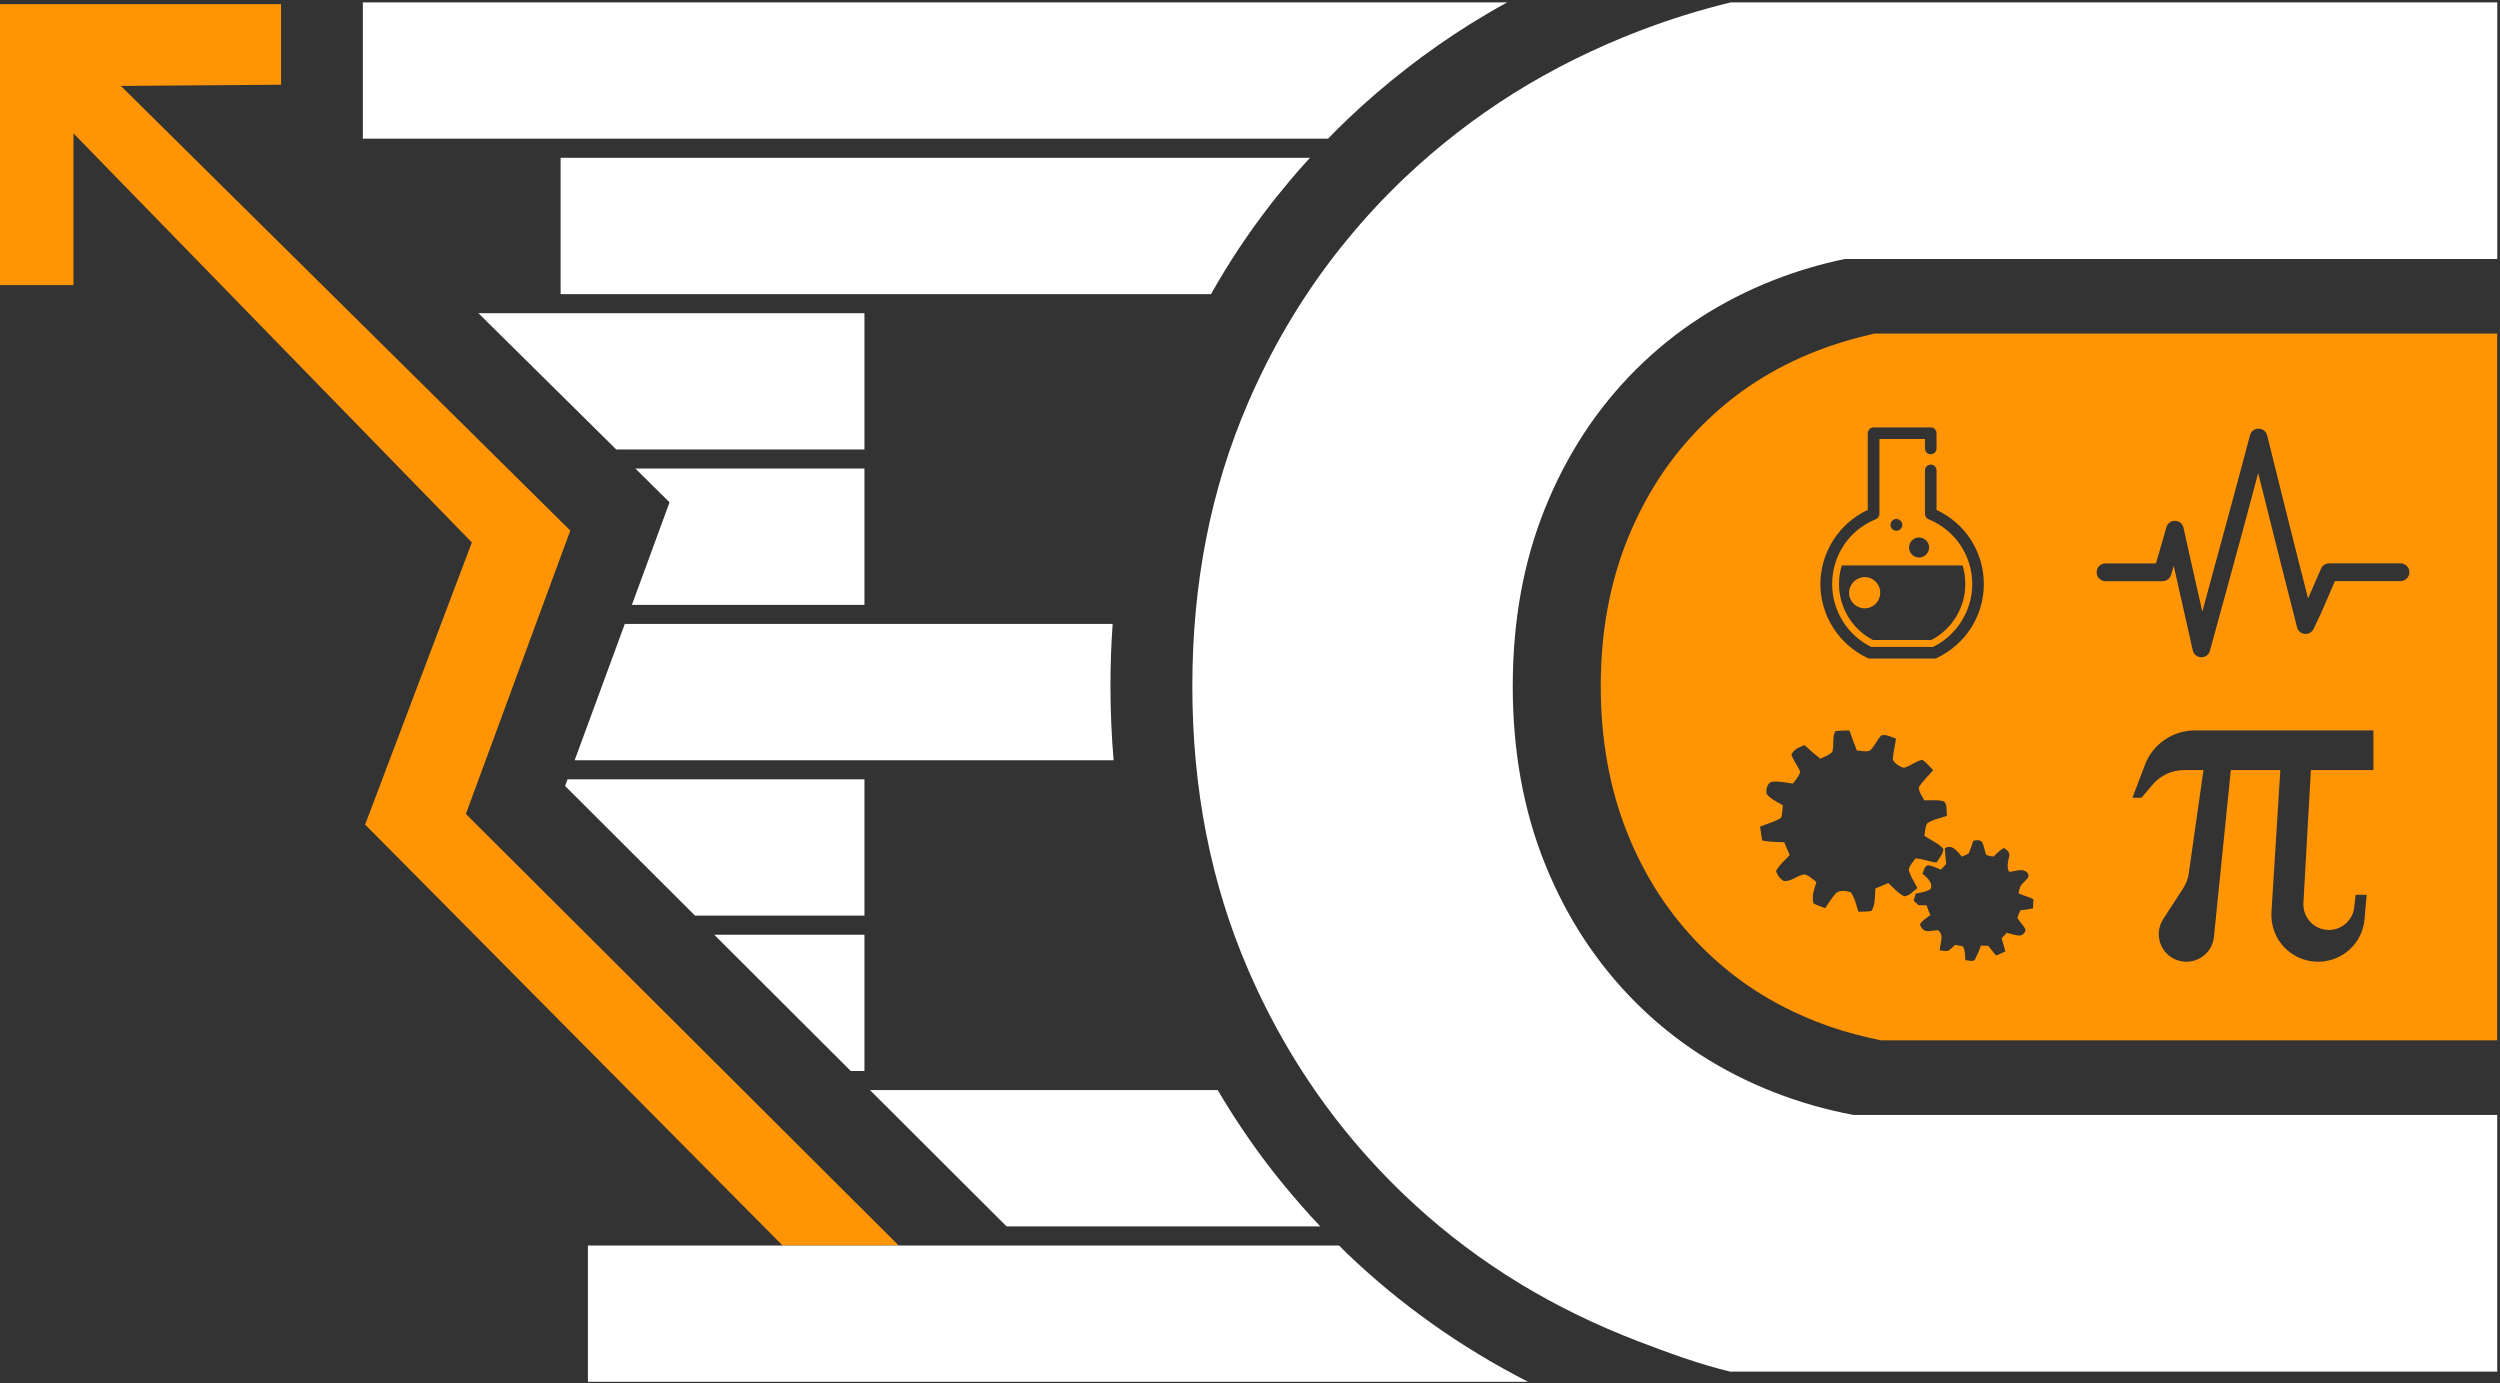 <svg width="535" height="296" viewBox="0 0 535 296" fill="none" xmlns="http://www.w3.org/2000/svg">
<rect x="0" y="0" width="535" height="296" fill="#333333" stroke="none"/>
<path d="M350.889 6.58C341.279 10.28 332.289 14.73 323.909 19.97C315.499 25.25 307.699 31.3 300.509 38.13C296.079 42.34 291.969 46.79 288.159 51.45C287.329 52.46 286.519 53.46 285.729 54.48C278.269 64.13 272.039 74.7 267.079 86.21C259.129 104.6 255.159 124.81 255.159 146.83C255.159 168.85 259.129 189.05 267.079 207.45C271.939 218.71 277.999 229.11 285.219 238.6C286.179 239.87 287.159 241.12 288.169 242.34C291.919 246.96 295.979 251.34 300.309 255.51C313.699 268.37 329.349 278.45 347.309 285.74C348.419 286.2 349.549 286.65 350.689 287.08C357.029 289.5 363.549 291.91 370.229 293.52H534.409V238.6H396.649C390.769 237.49 385.119 235.88 379.739 233.78C368.309 229.32 358.429 222.91 350.059 214.55C341.699 206.18 335.229 196.3 330.629 184.87C326.029 173.45 323.729 160.77 323.729 146.83C323.729 132.89 326.029 120.21 330.629 108.79C335.229 97.36 341.699 87.46 350.059 79.11C358.429 70.75 368.309 64.34 379.739 59.88C384.559 58 389.579 56.51 394.799 55.42H534.419V0.51H370.379C363.689 2.14 357.209 4.16 350.909 6.58H350.889Z" fill="white"/>
<path d="M288.449 25.45C296.469 17.84 305.249 11.01 314.609 5.15C317.209 3.55 319.829 1.97 322.539 0.51H77.649V29.68H284.199C285.569 28.25 286.999 26.82 288.459 25.45H288.449Z" fill="white"/>
<path d="M271.88 43.77C272.78 42.6 273.72 41.441 274.68 40.3C276.49 38.081 278.36 35.901 280.34 33.77H119.97V62.941H259.16C262.92 56.23 267.18 49.84 271.88 43.781V43.77Z" fill="white"/>
<path d="M184.99 67.02H102.38L131.87 96.18H184.99V67.02Z" fill="white"/>
<path d="M135.229 129.441H184.99V100.271H135.979L143.279 107.501L138.109 121.591L135.229 129.441Z" fill="white"/>
<path d="M238.109 133.521H133.71L122.979 162.69H238.309C237.869 157.5 237.639 152.19 237.639 146.82C237.639 142.33 237.789 137.891 238.109 133.521Z" fill="white"/>
<path d="M184.99 195.94V166.771H121.46L120.93 168.201L148.73 195.94H184.99Z" fill="white"/>
<path d="M184.99 229.2V200.03H152.84L182.07 229.2H184.99Z" fill="white"/>
<path d="M271.27 249.21C267.42 244.13 263.86 238.83 260.59 233.28H186.18L202.95 250.02L215.41 262.45H282.53C279.73 259.47 277.08 256.44 274.57 253.38C273.49 252.07 272.38 250.64 271.27 249.21Z" fill="white"/>
<path d="M399.06 123.52C397.19 123.52 395.71 125.01 395.71 126.85C395.71 128.69 397.2 130.18 399.06 130.18C400.92 130.18 402.36 128.69 402.36 126.85C402.36 125.01 400.87 123.52 399.06 123.52ZM399.06 123.52C397.19 123.52 395.71 125.01 395.71 126.85C395.71 128.69 397.2 130.18 399.06 130.18C400.92 130.18 402.36 128.69 402.36 126.85C402.36 125.01 400.87 123.52 399.06 123.52ZM399.06 123.52C397.19 123.52 395.71 125.01 395.71 126.85C395.71 128.69 397.2 130.18 399.06 130.18C400.92 130.18 402.36 128.69 402.36 126.85C402.36 125.01 400.87 123.52 399.06 123.52ZM399.06 123.52C397.19 123.52 395.71 125.01 395.71 126.85C395.71 128.69 397.2 130.18 399.06 130.18C400.92 130.18 402.36 128.69 402.36 126.85C402.36 125.01 400.87 123.52 399.06 123.52ZM401.07 71.39L398.36 72.06C395.09 72.88 391.86 73.9 388.82 75.09C379.31 78.79 371.29 83.99 364.29 90.99C357.29 97.99 352.1 105.95 348.25 115.49C344.46 124.88 342.56 135.44 342.56 146.88C342.56 158.32 344.49 168.9 348.25 178.27C352.07 187.78 357.32 195.8 364.29 202.77C371.29 209.77 379.31 214.96 388.82 218.67C392.35 220.07 396.14 221.21 400.02 222.08L402.5 222.63H534.4V71.39H401.07ZM399.7 109.13V92.71C399.7 92.01 400.28 91.46 400.95 91.46H413.17C413.87 91.46 414.42 92.01 414.42 92.71V95.98C414.42 96.65 413.87 97.21 413.17 97.21C412.47 97.21 411.94 96.66 411.94 95.98V93.94H402.2V109.95C402.2 110.48 401.88 110.91 401.41 111.12C395.72 113.42 392.08 118.88 392.08 125C392.08 130.69 395.35 135.94 400.45 138.45H413.66C418.76 135.94 422.06 130.69 422.06 125C422.06 118.87 418.38 113.42 412.7 111.12C412.23 110.92 411.94 110.48 411.94 109.95V100.67C411.94 99.97 412.49 99.42 413.17 99.42C413.85 99.42 414.42 99.97 414.42 100.67V109.13C420.6 111.99 424.54 118.14 424.54 125C424.54 131.86 420.57 137.92 414.48 140.81C414.3 140.9 414.13 140.93 413.95 140.93H400.18C399.98 140.93 399.8 140.9 399.65 140.81C393.52 137.92 389.56 131.74 389.56 125C389.56 118.26 393.53 111.99 399.68 109.13H399.7ZM420 121C420.38 122.25 420.58 123.6 420.58 125C420.58 130.02 417.75 134.65 413.32 136.96H400.81C396.38 134.66 393.55 130.02 393.55 125C393.55 123.6 393.75 122.26 394.13 121H420ZM404.57 112.31C404.57 111.64 405.15 111.06 405.82 111.06C406.49 111.06 407.1 111.64 407.1 112.31C407.1 112.98 406.52 113.59 405.82 113.59C405.12 113.59 404.57 113.01 404.57 112.31ZM410.67 119.31C409.5 119.31 408.54 118.35 408.54 117.15C408.54 115.95 409.5 115.02 410.67 115.02C411.84 115.02 412.83 115.98 412.83 117.15C412.83 118.32 411.87 119.31 410.67 119.31ZM404.11 188.97C403.18 189.35 402.24 189.76 401.34 190.14C401.19 191.74 401.4 193.52 400.49 194.95C399.56 195.13 398.62 195.07 397.69 195.1C397.22 193.7 396.96 192.18 396.06 190.93C394.98 190.64 393.43 190.32 392.65 191.43C391.89 192.33 391.25 193.38 390.58 194.35C389.73 194.03 388.89 193.77 388.1 193.33C387.63 191.78 388.28 190.21 388.71 188.75C387.89 188.14 387.19 187.41 386.23 187.12C384.63 187.24 383.37 188.75 381.71 188.52C380.89 188.05 380.31 187.24 380.08 186.36C380.84 185.05 381.98 184.06 383 182.98C382.62 182.05 382.18 181.14 381.83 180.24C380.25 180.21 378.68 180.15 377.13 179.89C376.93 178.87 376.78 177.91 376.66 176.89C378.18 176.25 379.81 175.9 381.18 174.99C381.41 174.11 381.44 173.21 381.53 172.34C380.33 171.61 378.99 171.06 378.09 169.95C377.77 168.96 378.29 167.15 379.58 167.27C380.98 167.18 382.32 167.53 383.69 167.68C384.22 166.98 384.8 166.28 385.15 165.49C385.35 165.2 385.12 164.94 385.03 164.67C384.5 163.59 383.72 162.63 383.37 161.46C383.9 160.32 385.09 159.88 386.17 159.45C387.25 160.47 388.39 161.46 389.55 162.37C390.43 161.93 391.45 161.61 392.12 160.88C392.53 159.45 392.03 157.82 392.76 156.48C393.75 156.33 394.77 156.33 395.79 156.33C396.29 157.79 396.81 159.19 397.37 160.62C398.3 160.62 399.35 161 400.2 160.59C401.22 159.69 401.63 158.34 402.59 157.38C403.67 157.06 404.72 157.76 405.74 158.05C405.56 159.57 405.1 161.08 405.07 162.6C405.57 163.45 406.47 164.03 407.4 164.32C408.83 163.97 409.94 162.86 411.4 162.6C412.28 163.18 412.95 164.06 413.68 164.82C412.66 166.07 411.43 167.12 410.62 168.5C410.62 169.52 411.35 170.37 411.79 171.27C413.16 171.27 414.59 171.12 415.96 171.47C416.84 172.17 416.46 173.57 416.66 174.59C415.26 175.09 413.71 175.32 412.46 176.17C411.93 176.96 411.99 178.01 411.82 178.88C413.19 179.76 414.77 180.43 415.87 181.65C415.9 182.76 414.94 183.63 414.41 184.6C412.89 184.4 411.43 183.78 409.92 183.7C409.37 184.46 408.67 185.16 408.46 186.09C408.78 187.55 409.71 188.74 410.33 190.06C409.45 190.67 408.64 191.72 407.5 191.81C406.19 191.17 405.22 190 404.12 189.01L404.11 188.97ZM435.03 194.4C434.15 194.58 433.25 194.72 432.35 194.81C432.2 195.39 431.74 195.92 431.77 196.53C432.27 197.35 433.05 197.99 433.43 198.89C433.52 199.62 432.7 200.32 431.94 200.2C431.09 200.11 430.28 199.85 429.46 199.62C429.11 200.03 428.73 200.41 428.35 200.76C428.61 201.72 428.9 202.66 429.17 203.59C428.53 203.91 427.86 204.2 427.16 204.49C426.61 203.79 426.05 203.09 425.47 202.39C424.97 202.36 424.45 202.36 423.92 202.36C423.57 203.44 423.07 204.43 422.58 205.45C422 205.86 421.24 205.48 420.6 205.48C420.45 204.52 420.63 203.41 420.05 202.53C419.52 202.35 418.94 202.33 418.39 202.21C417.89 202.68 417.37 203.2 416.79 203.52C416.24 203.55 415.65 203.43 415.1 203.37C415.13 201.97 416.15 200.07 414.75 199.08C413.61 198.99 412.1 199.81 411.31 198.64C411.05 198.35 410.73 197.88 411.05 197.53C411.63 196.83 412.39 196.36 413.12 195.81C412.77 195.14 412.51 194.47 412.3 193.74C411.75 193.71 411.16 193.71 410.58 193.71C410.23 193.39 409.85 193.07 409.53 192.75C409.68 192.25 409.79 191.73 409.97 191.23C411.02 191.03 412.13 190.85 413.12 190.3C413.79 188.84 412.3 187.82 411.4 186.95C411.75 186.34 411.78 185.26 412.68 185.17C413.61 185.29 414.46 185.78 415.33 186.1C415.68 185.72 416.12 185.34 416.47 184.9C416.41 183.79 416.24 182.68 416.18 181.57C417.7 180.46 418.95 182.3 419.86 183.32C420.36 183.12 420.82 182.88 421.29 182.65C421.7 181.77 421.96 180.84 422.28 179.94C422.89 179.76 423.68 179.65 424.15 180.17C424.62 181.05 424.68 182.04 425.05 182.97C425.55 183.15 426.07 183.23 426.6 183.32C427.3 182.65 427.97 181.89 428.88 181.48C429.46 181.86 430.19 182.44 429.96 183.26C429.7 184.37 429.41 185.51 429.93 186.56C431.21 186.56 432.99 185.57 433.96 186.91C434.51 187.76 433.38 188.4 432.94 188.98C432.24 189.53 432.15 190.38 431.95 191.14C432.97 191.72 434.17 191.87 435.16 192.45C435.13 193.09 435.07 193.73 435.07 194.38L435.03 194.4ZM507.92 164.79H494.53L492.93 193.23C492.75 196.35 495.23 199.01 498.38 199.01C501.15 199.01 503.51 196.91 503.81 194.14L504.1 191.49H506.46L506.02 196.65C505.61 201.84 501.27 205.81 496.07 205.81C490.29 205.81 485.74 200.97 486.09 195.19L487.99 164.8H477.4L473.78 200.5C473.49 203.5 470.95 205.81 467.89 205.81C463.19 205.81 460.39 200.62 462.93 196.68L467.22 190.06C467.83 189.1 468.24 188.05 468.39 186.94L471.54 164.8H467.4C464.8 164.8 462.32 165.94 460.66 167.92L458.27 170.72H456.34L459.02 163.66C460.71 159.23 464.97 156.31 469.7 156.31H507.91V164.8L507.92 164.79ZM513.7 124.36H499.67L496.58 131.51L496.55 131.54L495.12 134.57C494.77 135.3 494.01 135.74 493.22 135.65C492.4 135.59 491.76 135.01 491.56 134.22L488.06 120.42L485.41 109.86L483.25 101.23L480.51 111.5L477.42 122.85L472.93 139.24C472.73 140.09 471.97 140.64 471.12 140.64H471.06C470.18 140.64 469.46 140.03 469.25 139.18L465.34 121.8L465.19 121.07L464.61 123C464.38 123.82 463.65 124.37 462.8 124.37H450.58C449.53 124.37 448.68 123.52 448.68 122.47C448.68 121.42 449.53 120.57 450.58 120.57H461.37L462.95 115.14L463.59 112.86C463.82 112.01 464.58 111.43 465.46 111.46C466.34 111.46 467.09 112.07 467.27 112.95L469.05 120.94L471.3 130.89L473.75 121.85L476.84 110.5L479.9 99.15C480.45 97.11 480.98 95.07 481.5 93.14C481.73 92.29 482.49 91.71 483.34 91.74C484.22 91.74 484.97 92.32 485.18 93.17L486.46 98.36L489.09 108.92L491.74 119.48L493.93 128.06L496.7 121.7C496.99 121 497.69 120.56 498.45 120.56H513.71C514.76 120.56 515.61 121.41 515.61 122.46C515.61 123.51 514.76 124.36 513.71 124.36H513.7ZM399.07 130.16C400.88 130.16 402.37 128.67 402.37 126.83C402.37 124.99 400.88 123.5 399.07 123.5C397.26 123.5 395.72 124.99 395.72 126.83C395.72 128.67 397.21 130.16 399.07 130.16ZM399.07 123.51C397.2 123.51 395.72 125 395.72 126.84C395.72 128.68 397.21 130.17 399.07 130.17C400.93 130.17 402.37 128.68 402.37 126.84C402.37 125 400.88 123.51 399.07 123.51ZM399.07 123.51C397.2 123.51 395.72 125 395.72 126.84C395.72 128.68 397.21 130.17 399.07 130.17C400.93 130.17 402.37 128.68 402.37 126.84C402.37 125 400.88 123.51 399.07 123.51Z" fill="#FF9505"/>
<path d="M192.31 266.53H167.46L78.14 176.46L100.98 116.08L15.72 28.54V61.01H0V0.89H60.14V18.13L25.87 18.39L122.04 113.54L99.7 174.18L192.31 266.53Z" fill="#FF9505"/>
<path d="M288.16 268.14C287.61 267.61 287.08 267.09 286.56 266.54H125.81V295.71H327.02C312.67 288.39 299.63 279.14 288.17 268.15L288.16 268.14Z" fill="white"/>
</svg>
